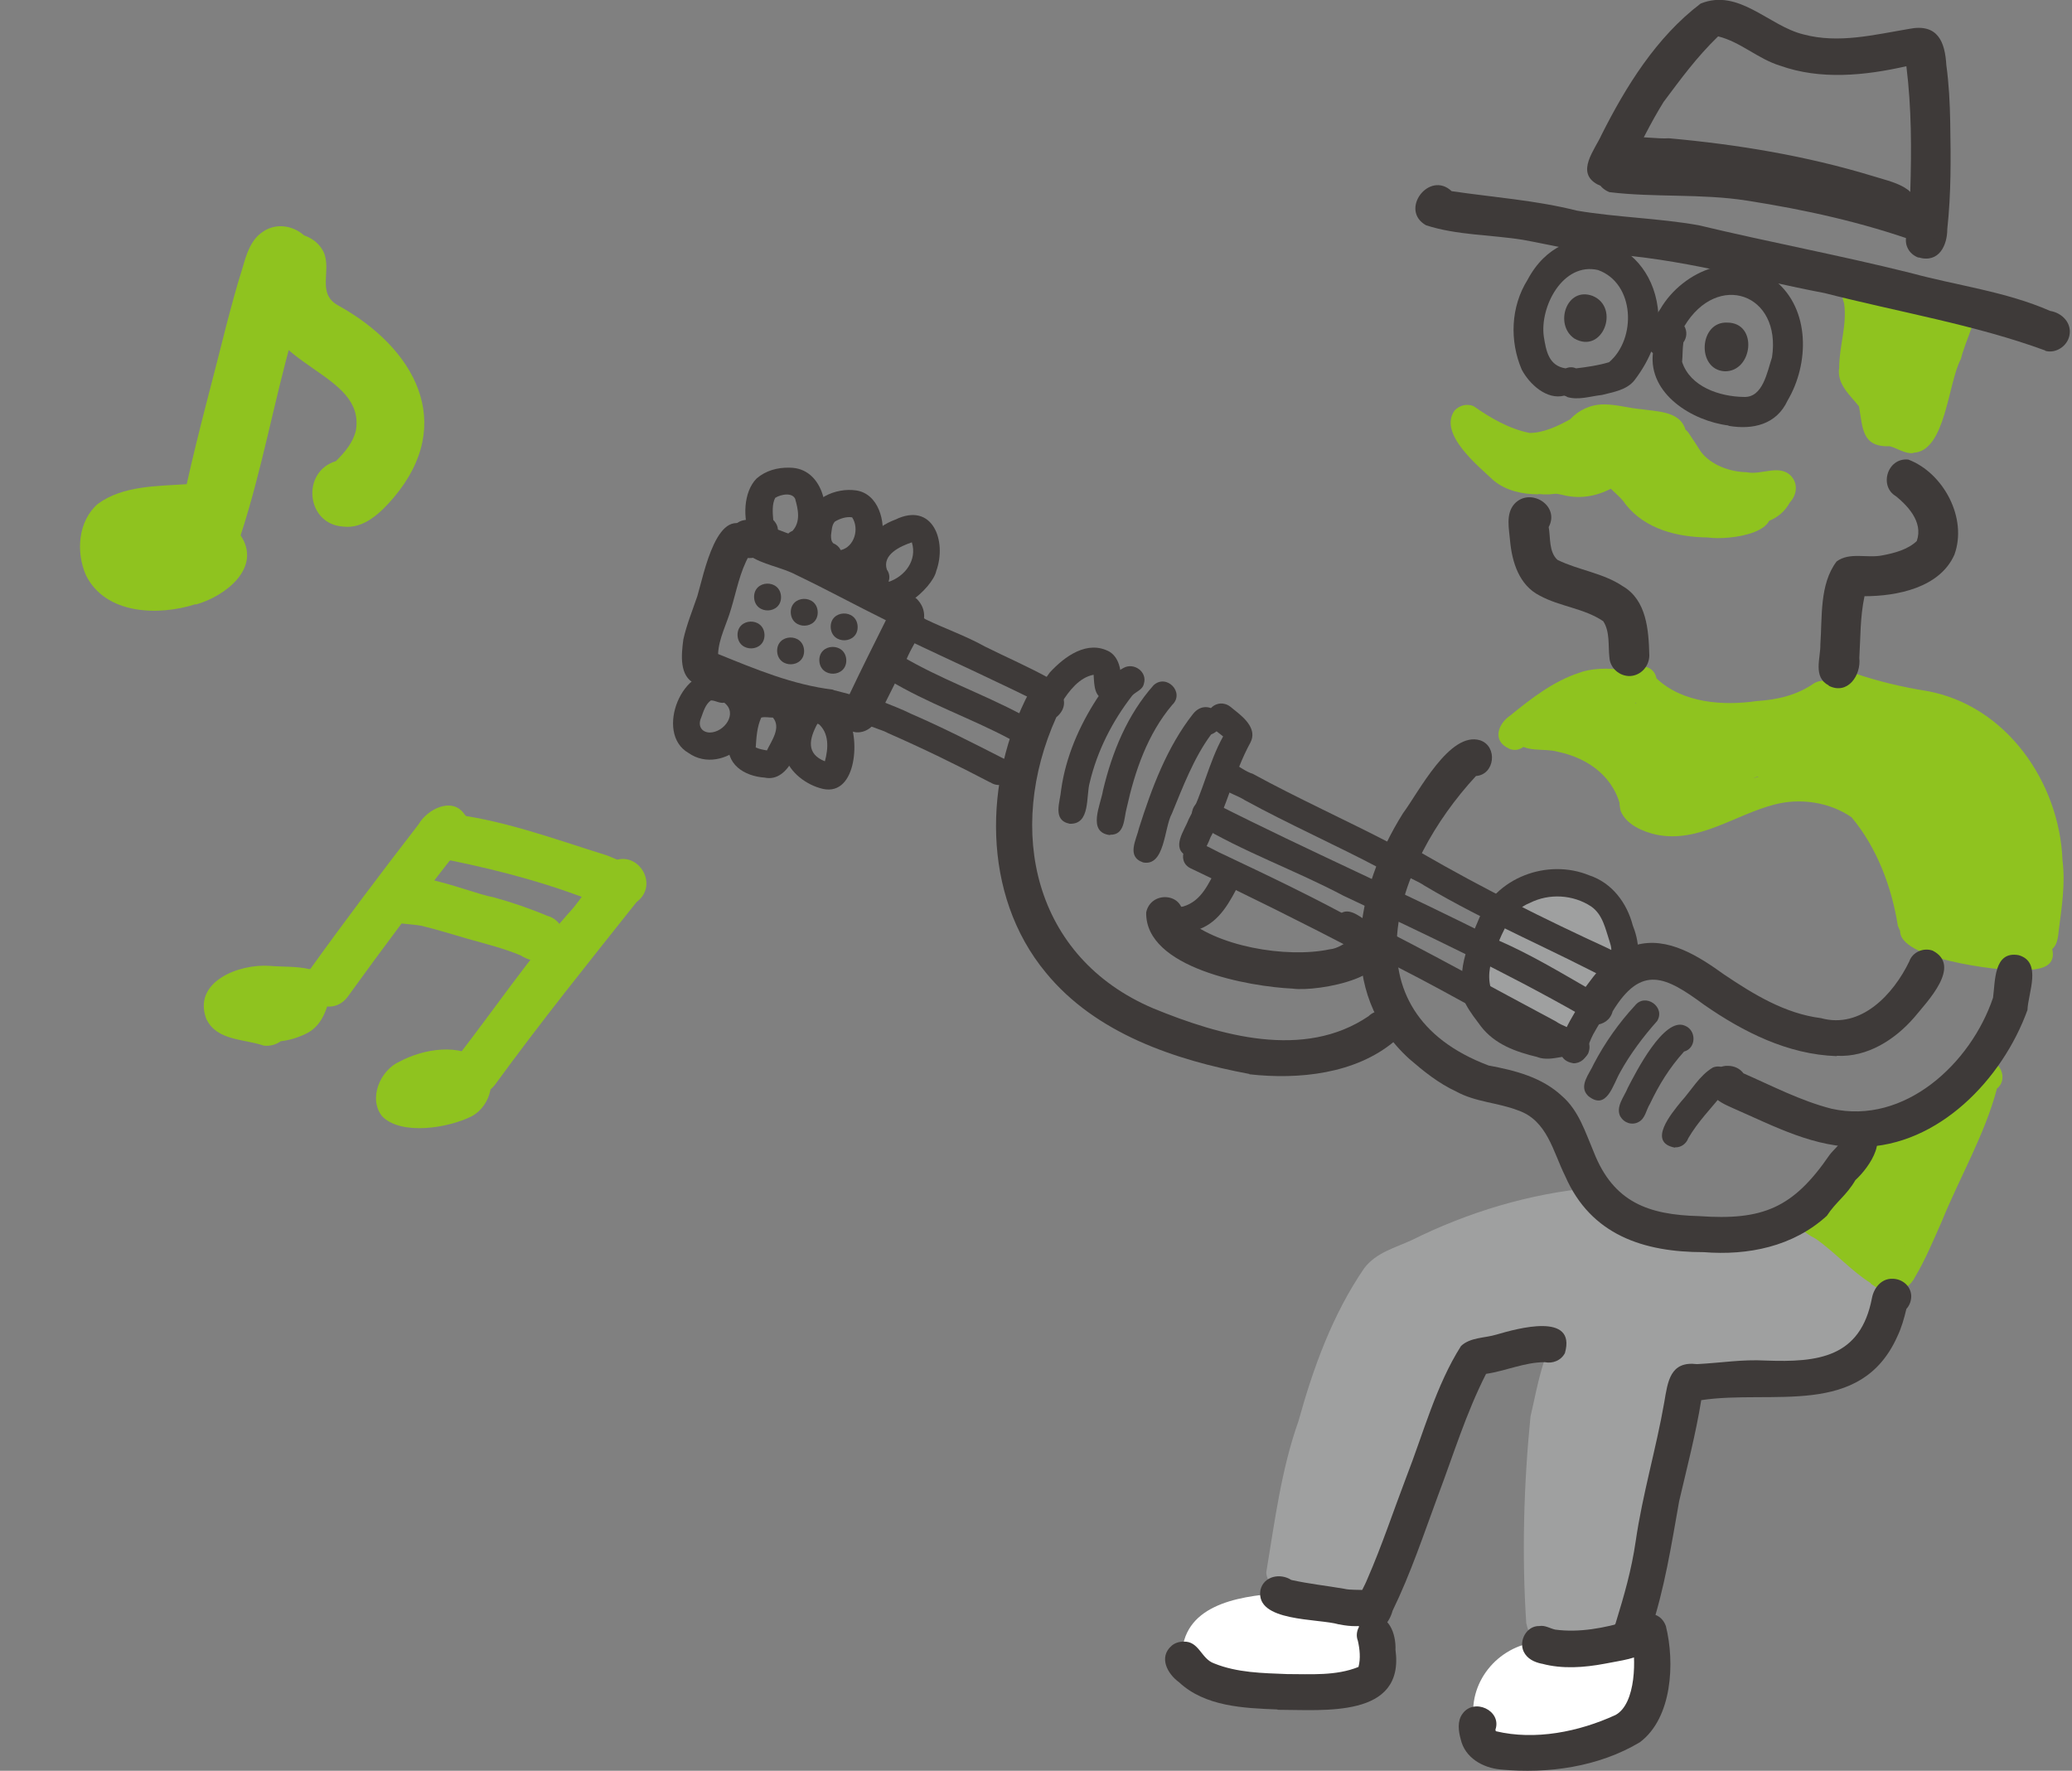 <svg fill="none" height="200" viewBox="0 0 234 200" width="234" xmlns="http://www.w3.org/2000/svg" xmlns:xlink="http://www.w3.org/1999/xlink"><rect x="0" y="0" width="234" height="200" fill="#808080" stroke="none"/><clipPath id="a"><path d="m76 0h157.771v200h-157.771z"/></clipPath><clipPath id="b"><path d="m23 91h50v36.489h-50z"/></clipPath><g clip-path="url(#a)"><path d="m143.009 177.566c.953-5.719 1.686-11.584 3.629-17.046 1.686-6.085 3.849-12.06 7.441-17.302 1.356-1.759 3.446-2.272 5.352-3.152 6.342-3.153 13.343-5.279 20.381-5.902 3.189.77 2.2 4.876-.989 4.692-5.389.733-10.631 2.31-15.616 4.472-1.1.55-2.2 1.1-3.336 1.613-.99.367-2.126.733-2.566 1.797-2.823 4.362-4.582 9.237-5.975 14.222-.88 2.75-1.833 5.499-2.236 8.395-.367 1.723-.66 3.446-.99 5.168-.293 1.943-.183 4.729-2.566 5.132-1.173.147-2.456-.769-2.529-2.016z" fill="#9fa0a0"/><path d="m152.21 180.902c-1.54-.074-3.446-.77-4.876-.99-1.136-.147-2.052-.916-2.199-2.053-.257-1.246.77-2.492 1.979-2.639 1.43.073 2.75.623 4.179.88 1.943-5.975 3.996-11.914 6.415-17.706.99-2.419 2.639-9.274 5.682-9.31 2.199 0 3.152 3.115 1.356 4.325-1.686 2.786-2.419 6.012-3.665 8.981-1.797 4.289-3.409 8.651-4.692 13.123-.954 2.163-.917 5.755-4.179 5.389z" fill="#9fa0a0"/><path d="m147.554 178.372c-2.749-3.482.624-10.264 1.247-14.259 1.649-6.195 3.409-12.39 6.781-17.889 1.613-2.529 5.425-.256 3.922 2.346-.696 1.247-1.356 2.53-2.016 3.776 1.027-1.54 2.493-4.106 4.692-3.006 2.017.88 1.797 4.326-.366 4.802-1.796 2.749-3.446 5.609-4.839 8.578-1.21 3.079-2.199 6.232-3.629 9.237-1.1 2.603-1.503 9.421-5.792 6.342z" fill="#9fa0a0"/><path d="m163.977 154.399c-1.54 0-2.713-1.576-2.236-3.043 1.099-3.006 8.834-4.032 11.766-5.242 1.943-.44 3.849-.879 5.792-1.393.917-.586 2.126-.513 2.896.294.88.879.88 2.382 0 3.225-1.173 1.1-2.896 1.027-4.325 1.577-4.069.953-8.175 1.943-11.987 3.665-.44.55-1.1.953-1.87.917z" fill="#9fa0a0"/><path d="m156.279 153.666c-.917-.66-1.137-2.09-.55-3.006.036-.074.11-.147.146-.22-1.209-.843-1.246-2.823-.44-3.959.587-.697 1.32-1.246 1.98-1.87 1.759-1.539 3.556-3.079 5.352-4.545 1.063-.843 2.712-.477 3.372.696 1.906-.916 4.436-3.262 6.415-1.319 1.466-.77 3.153-1.76 4.692-.733.184 0 .367-.037.55 0h.183c1.687-1.247 4.583-3.409 6.305-1.173 3.006.403 2.896 5.352-.366 5.022-2.493 2.236-5.095 4.325-7.881 6.158-1.027.77-2.64.55-3.336-.587-.477.11-.99.074-1.43-.146-2.053 1.32-4.069 2.676-6.268 3.739-1.283.733-3.153 1.393-4.216-.073-1.246 1.502-2.382 3.482-4.545 2.052z" fill="#9fa0a0"/><path d="m172.371 183.394c-.513-7.771-.293-15.689.476-23.423.697-2.75 1.833-10.631 5.096-10.997 2.199-.294 3.445 2.602 1.759 4.032-1.393 3.152-2.236 6.561-2.602 9.971-.147 6.634-.77 13.306-.147 19.904.293 2.969-4.106 3.519-4.545.55z" fill="#9fa0a0"/><path d="m210.384 149.523c-1.063-.769-1.833-1.832-2.749-2.712-1.576-1.466-3.519-2.493-5.389-3.556-1.429 1.173-3.446.953-5.205.77-3.556-.11-7.075 0-10.631.22-2.272 1.833-4.618-.88-3.702-3.226.513-1.21 2.016-1.979 3.263-1.32 4.508-.293 9.054-.403 13.563-.11 1.576-1.503 4.142-1.063 5.755.147 2.896 1.393 5.352 3.519 7.551 5.792 3.116 1.539.33 6.048-2.456 3.995z" fill="#9fa0a0"/><path d="m185.604 155.792c-2.786 0-4.032-3.299-1.393-4.692-.843-.733-.696-1.943-1.246-2.823-.513-.843-1.467-1.246-1.723-2.309-.293-1.1.33-2.273 1.356-2.713 4.766-1.1 9.861-1.906 14.736-.843 1.32-.513 2.896-1.21 4.289-.55.66.33 1.393.587 2.09.88 1.832.88 4.068 1.246 5.498 2.786 3.336-1.723 5.645 3.519 1.833 4.435-4.106 4.766-10.557 4.729-16.349 4.912-3.043.147-6.012.953-9.054.88z" fill="#9fa0a0"/><path d="m174.79 117.412c-.696-.293-1.209-.99-1.356-1.759-1.979.183-3.886-1.1-4.509-2.933-4.179-2.676-1.466-8.981 1.247-11.84 2.346-2.236 6.048-2.639 9.09-1.98 2.603.733 3.52 3.703 3.153 6.122-.147 3.006-1.576 5.645-3.263 8.065-.879 1.869-1.576 5.388-4.362 4.325z" fill="#9fa0a0"/><path d="m176.697 185.667c-4.289-.696-1.98-9.164-1.98-12.243.33-5.572 1.76-10.997 2.676-16.496.257-1.723.66-3.372 1.173-5.022.073-1.869-.073-3.812.697-5.535.953-2.199 4.362-1.943 4.765.477 1.32-.184 2.383.733 2.603 2.016.073.806-.22 1.576-.294 2.382.953-.476 2.236-.33 2.896.624 1.1 1.832.184 4.032.037 6.011-.697 4.436-2.016 9.238-2.933 13.453-.989 4.326-1.906 8.175-2.712 12.39-.807 2.64-4.766 2.2-6.928 1.943z" fill="#9fa0a0"/><path d="m173.727 55.828c-1.796 0-3.629-.403-5.022-1.54-1.759-1.65-6.305-5.315-4.435-7.918.55-.587 1.356-.806 2.126-.513 1.943 1.356 3.995 2.566 6.341 3.042 1.577 0 3.19-.77 4.583-1.54.989-1.063 2.346-1.686 3.812-1.686s2.859.44 4.289.55c1.686.257 4.105.22 4.838 2.053.367.953-.183 1.906-1.026 2.383-1.833.55-3.849-.55-5.718-.696-.037.88-.734 1.466-1.467 1.833-2.236 2.383-4.912 4.399-8.321 3.996z" fill="#8fc31f"/><path d="m176.513 55.902c-1.723-.367-4.105-.477-4.802-2.383-.366-1.173.22-2.749 1.466-3.116 1.027-.257 2.127.183 2.456 1.246v.037c3.959 1.393 6.049-.733 8.395-3.556 1.723-1.869 4.619.733 2.896 2.639-2.493 3.189-6.122 6.232-10.447 5.132z" fill="#8fc31f"/><path d="m192.899 60.704c-3.446-.037-7.075-.916-9.311-3.739-.916-1.503-3.666-2.603-2.309-4.655 2.052-2.419 4.289.916 5.608 2.456.99 1.173 2.493 1.65 3.959 1.869 1.906.11 3.886.476 5.755-.147.733-.623 1.87-.66 2.603 0 3.042 3.666-3.922 4.582-6.342 4.215z" fill="#8fc31f"/><path d="m194.108 58.871c-2.346-.66-5.095-.697-6.818-2.639-.55-.183-1.099.11-1.686-.037-1.136-.257-1.869-1.613-1.393-2.676.147-1.98.403-5.829 3.336-4.582.733-1.136 2.603-1.026 3.226.073.44.66.916 1.356 1.319 2.016 1.173 1.54 3.336 2.273 5.169 2.309 1.65.366 3.739-.99 5.059.476.769.88.586 2.126-.184 2.933-1.576 2.896-5.205 2.859-8.064 2.126z" fill="#8fc31f"/><path d="m216.066 51.173c-.917.11-1.87-.587-2.639-.77-3.19.11-3.043-2.053-3.483-4.509-1.026-1.283-2.529-2.529-2.236-4.362 0-2.456.917-4.875.55-7.295-.22-.587-.293-1.173 0-1.796.806-1.649 3.592-1.283 3.812.623 1.21-.623 2.64.183 3.043 1.393.55-.183 1.173-.11 1.649.183.44-.33 1.027-.44 1.577-.33.44.11.806.33 1.063.66 1.429-1.54 3.959.037 3.262 2.016-.403 1.21-.916 2.346-1.21 3.556-1.466 2.676-1.722 10.484-5.388 10.594z" fill="#8fc31f"/><path d="m170.391 84.531c-1.869-.843-1.246-2.749.147-3.702 2.346-1.906 4.875-3.886 7.808-4.839 2.236-.916 8.944-.77 6.781 3.079-.623.697-1.759.77-2.456.183-1.063-.33-2.162-.11-3.225.183-2.346.806-4.399 2.419-6.342 3.922-.733.77-1.466 1.686-2.676 1.21z" fill="#8fc31f"/><path d="m189.82 82.221c-2.09-.697-6.415-2.786-6.415-5.315.11-2.016 3.299-2.309 3.665-.293 2.97 2.823 7.588 3.116 11.327 2.566 2.346-.147 4.546-.66 6.489-2.016.843-.476 1.906-.33 2.456.513 1.026 1.723-.733 2.713-2.016 3.263-1.283.88-2.75 1.283-4.289 1.466-3.739.55-7.588.99-11.254-.22z" fill="#8fc31f"/><path d="m228.969 106.598c-.366-.733 0-1.576.037-2.346.256-2.199.696-4.472.403-6.671-.22-7.551-5.352-15.103-13.196-16.202-2.31-.366-4.583-.843-6.819-1.649-.989-.257-2.162-.44-2.529-1.576-.293-.916.22-1.943 1.136-2.236.477-.147.953-.073 1.393.11 2.676.916 5.426 1.576 8.212 2.016 8.98 1.613 14.992 10.337 15.322 19.135.33 2.566-.073 5.206-.403 7.735-.11.953-.147 2.089-1.173 2.529-.88.367-1.943.074-2.383-.843z" fill="#8fc31f"/><path d="m183.111 91.532c-.696-3.702-3.665-5.902-7.221-6.635-1.54-.44-3.666.183-4.765-1.246-.404-.66-.367-1.43.073-2.053-.147.22-.257.44-.257.696.147-.806.807-1.466 1.687-1.503.879.147 1.759.367 2.675.403 5.132.513 10.191 3.812 11.181 9.164 0-.073-.037-.147-.037-.183 0-.073-.036-.11-.073-.183.99 2.126-2.236 3.629-3.226 1.54z" fill="#8fc31f"/><path d="m214.343 104.619c-.696-4.436-2.383-8.908-5.242-12.317-2.493-1.723-5.828-2.199-8.724-1.43-4.399 1.136-8.541 4.362-13.27 3.409-1.54-.33-3.446-1.136-4.069-2.676-.367-1.283 0-3.116 1.576-3.263 1.173-.183 2.31.843 2.053 2.053 2.896 1.43 5.975-.44 8.688-1.503 3.042-1.21 6.341-2.383 9.64-1.796 2.493.44 5.206 1.136 6.965 3.042 3.116 3.776 5.096 8.688 5.829 13.453.66 2.2-2.713 3.263-3.409 1.063z" fill="#8fc31f"/><path d="m227.173 109.567c-2.346-.073-15.616-1.649-11.95-5.791.88-.733 2.346-.66 2.969.366 3.666 1.247 7.588 2.126 11.474 1.796.806-.183 1.649.184 2.016.953.953 2.97-2.603 2.676-4.509 2.64z" fill="#8fc31f"/><path d="m213.72 145.564c-1.393-.513-1.576-2.236-.513-3.189 1.21-2.126 1.979-4.032 2.932-6.121 0 .036 0 .073-.036.11 1.833-4.509 4.142-8.615 5.645-13.197.366-1.356.696-3.336 2.419-3.446 1.686-.146 2.713 2.163 1.357 3.226-1.357 5.169-4.216 10.044-6.195 14.92-.954 2.162-1.943 4.508-3.043 6.341-.44.917-1.466 1.796-2.529 1.32z" fill="#8fc31f"/><path d="m211.301 144.941c-2.273-1.429-4.033-3.482-6.232-5.022-1.43-.733-3.556-2.346-2.09-4.069.917-1.099 2.97-.843 3.3.66 2.822 1.613 4.838 4.252 7.661 5.902.77.147 1.356.88 1.393 1.686.036 1.063-.843 1.87-1.87 1.87-.806 0-1.539-.55-2.199-.99z" fill="#8fc31f"/><path d="m210.384 142.155c-.366-.366-.623-.806-.806-1.246-.11-.073-.22-.183-.294-.293-.513.293-1.173.33-1.722.037-.514-.294-.917-.844-.954-1.43-1.356.183-2.419-1.356-1.869-2.603.953-1.869 2.309-3.555 3.482-5.315 1.063-1.576 2.896-4.765 5.022-2.786.843-1.136 1.943-3.079 3.593-2.126.66-.403 1.393-.77 2.053-1.173.403-.587 1.136-.916 1.869-.733.916.22 1.393 1.026 1.393 1.906-1.246 3.776-3.886 7.038-5.425 10.704-1.393 2.309-2.749 8.578-6.269 5.058z" fill="#8fc31f"/><path d="m185.714 91.569c-1.32-.733-1.1-2.419-1.026-3.702 0-.293.036-.587.073-.88-.916.073-1.723-.513-1.943-1.393-.44-.147-.806-.44-1.063-.843-.22.037-.476.037-.733 0-.66-.147-1.136-.66-1.32-1.246-1.063.44-2.492.916-3.482.037-.843-.88-1.1-2.529-.367-3.519.44-.99 1.723-1.32 2.53-1.906 1.246-1.026 2.896-1.43 3.775.257h.33c.623 0 1.21.293 1.577.806.219.037.439.11.659.257.587-.33 1.32-.33 1.907.073.036 0 .109.073.146.11h.037c.733-.33 1.686-.147 2.163.477 1.099-.806 2.859 0 2.859 1.393.11 1.1-.074 2.493-1.32 2.823-.733 1.76-1.393 3.519-1.979 5.352-.257 1.32-1.43 2.749-2.86 1.98z" fill="#8fc31f"/><path d="m186.301 90.946c-1.247-1.686.769-3.226 1.283-4.802 1.063-1.723 2.016-5.939 4.765-4.362.55-.367 1.246-.44 1.833-.11 0 0 .036 0 .073.037.55-.77 1.65-1.1 2.529-.623.514-.183 1.064-.147 1.503.11 1.21-1.943 3.996-1.686 4.069.806 0 .953-.66 1.76-1.613 1.869-.403.55-.769 1.136-1.173 1.723.184.806-.183 1.723-.953 2.053-.183.073-.33.147-.513.22-.99 1.393-2.493 4.032-4.472 2.639-.916.44-1.906.367-2.859.477-1.467.147-3.299 1.32-4.509 0z" fill="#8fc31f"/><path d="m206.792 89.956c-.55-.367-.843-.953-.843-1.613-1.1 1.21-3.079 1.796-3.739-.147-.257.073-.55.147-.807.22-.513.11-1.063-.037-1.429-.367-2.75 0-3.666-2.896-.917-3.922 1.466-1.686 3.483-2.823 5.315-4.032 1.393-1.136 3.996-2.493 5.462-.843.587-.293 1.283-.257 1.833.11.587-.293 1.283-.257 1.833.147.22.147.403.367.55.623 2.896-3.519 6.085 2.236 2.236 2.859-2.126 2.383-4.619 4.985-7.111 6.782-.624.587-1.613.733-2.347.22z" fill="#8fc31f"/><path d="m214.856 95.345s-.33-.293-.44-.44c-.989.476-2.272-.22-2.456-1.32-.11-1.063-.549-2.053-1.063-2.969-.476-.99-1.319-1.833-1.466-2.969-.073-1.43 1.43-2.163 2.639-1.723.11-.11.22-.22.367-.33.22-1.796.44-5.315 3.042-4.765 1.503-1.21 3.519-.403 5.169.11 1.393.623 3.629.99 3.886 2.786 1.209 1.283.66 4.032-1.467 3.666-1.796 1.906-5.058 9.934-8.247 7.991z" fill="#8fc31f"/><path d="m218.229 106.012c-1.137-.11-1.686-1.173-1.87-2.2-.513-1.906-.879-3.519-1.466-5.352-.366-1.833-2.566-4.582-.33-5.865.697-.33 1.54-.257 2.09.33-.184-1.466 1.576-2.529 2.786-1.649.549.33.806.916 1.246 1.393 1.576 2.896 1.796 6.635 1.539 9.97 0 1.503-.659 3.703-2.602 3.006-.403.257-.917.44-1.393.403z" fill="#8fc31f"/><path d="m226.587 106.782c-2.09-.55-7.258-.257-7.258-3.19.073-.916.916-1.649 1.796-1.613-.55-3.958-1.173-7.881-1.98-11.766-.293-.916-.22-2.089.66-2.603-.806-1.503.513-3.592 2.273-3.152.366-1.356 2.199-1.723 3.079-.66 1.576 1.869 3.299 3.702 4.399 5.938 1.723 4.252 2.163 9.018 1.136 13.49-.146.99-.293 2.236-1.429 2.566-.33 1.136-1.687 1.723-2.676 1.026z" fill="#8fc31f"/><path d="m173.654 185.447c-4.546.44-8.028 4.692-7.148 9.274s13.966 3.409 16.642.807c2.676-2.603 3.006-10.484 3.006-10.484l-12.5.367z" fill="#fff"/><path d="m144.585 179.949c-5.095.33-11.107 1.466-11.107 7.221s20.748 5.059 21.334 2.346c.147-.733-.22-6.818-.22-6.818z" fill="#fff"/><g fill="#3e3a39"><path d="m216.689 29.106c-1.173-.403-1.723-1.613-1.319-2.676.183-1.576.366-3.189.366-4.765.147-4.839.147-9.421-.44-14.186-4.692 1.063-9.714 1.576-14.296-.073-2.493-.77-4.435-2.676-6.965-3.299-2.456 2.383-4.179 4.765-6.158 7.405-1.503 2.419-2.713 4.949-3.996 7.478-.256 1.43-1.943 2.603-3.482 1.833-2.493-1.356-.293-3.886.476-5.609 2.713-5.389 6.159-10.997 11.181-14.809 4.325-1.76 7.698 2.529 11.62 3.482 3.959 1.063 7.991.037 11.913-.623 3.3-.66 4.069 1.54 4.216 4.069.293 2.126.403 4.289.44 6.415.073 4.289.11 8.028-.33 12.133 0 1.796-.916 3.886-3.262 3.189z"/><path d="m213.06 25.073c-6.488-2.346-13.306-3.592-20.161-4.509-3.556-.587-7.185-.587-10.741-.513-.989-.22-1.686-1.1-1.722-2.089.11-3.666 5.608-2.163 8.027-2.346 7.772.697 15.506 1.98 22.984 4.252 2.053.66 5.975 1.32 4.619 4.325-.586 1.1-1.906 1.466-2.969.953z"/><path d="m216.579 27.346c-6.268-2.236-12.72-3.666-19.318-4.692-5.132-.806-10.411-.33-15.506-.953-2.896-1.173-1.026-5.425 1.796-4.252 11.437-.11 22.911 1.54 33.688 5.425 3.116.55 2.456 5.022-.66 4.472z"/><path d="m230.985 39.589c-7.881-2.896-16.642-4.362-24.926-6.488-8.285-1.576-16.423-3.959-24.89-4.436-3.116-.257-6.122-1.026-9.165-1.576-3.629-.587-7.478-.513-10.96-1.649-3.043-1.723.367-6.232 2.896-3.849 4.729.697 9.494 1.026 14.149 2.199 4.546.77 9.201.843 13.747 1.65 7.954 1.906 16.019 3.409 23.937 5.388 5.242 1.43 10.74 2.09 15.762 4.289 1.356.22 2.493 1.393 2.163 2.823-.257 1.173-1.54 2.016-2.713 1.686z"/><path d="m181.755 74.23c-.147-1.356.073-2.896-.696-4.069-2.163-1.466-4.912-1.649-7.185-2.896-2.309-1.173-3.116-3.776-3.336-6.195-.11-1.356-.513-3.006.477-4.142 1.759-1.943 5.205.147 3.885 2.603.22 1.21 0 2.786.99 3.702 2.383 1.173 5.132 1.466 7.368 2.969 2.713 1.576 2.933 4.985 3.006 7.808 0 1.21-.917 2.273-2.163 2.346-1.21.037-2.309-.916-2.346-2.163z"/><path d="m206.535 77.419c-1.833-.953-.916-3.079-.953-4.655.22-3.079-.11-6.782 1.833-9.348 1.466-1.1 3.482-.33 5.205-.697 1.357-.257 2.859-.66 3.849-1.613.77-2.199-1.099-4.106-2.676-5.315.184.147.33.293.55.367-2.236-.99-1.283-4.509 1.173-4.252 3.959 1.503 6.708 6.598 5.205 10.74-1.649 3.739-6.488 4.692-10.154 4.692-.513 2.456-.439 4.619-.586 6.965.22 1.98-1.32 4.216-3.446 3.152z"/><path d="m192.386 141.422c-6.782 0-12.72-1.943-15.616-8.577-1.393-2.786-2.016-6.305-5.352-7.442-2.273-.88-4.766-.916-6.965-2.126-1.979-.916-3.666-2.273-5.279-3.666-8.357-7.588-6.158-19.098-.733-27.749 1.796-2.419 5.279-9.311 8.725-8.248 2.016.696 1.649 3.886-.477 4.032-9.274 10.007-14.919 26.539 1.43 32.698 2.969.549 6.011 1.319 8.284 3.445 1.906 1.65 2.639 4.106 3.593 6.342 2.236 5.682 6.195 7.075 11.876 7.221 7.222.514 10.631-.916 14.736-6.891.477-.66 1.247-1.136 1.393-1.943.294-1.063 1.32-1.796 2.456-1.54 3.226 1.137.697 4.839-.916 6.305-1.026 1.76-2.199 2.456-3.226 4.033-3.812 3.482-8.907 4.509-13.929 4.105z"/><path d="m207.415 119.282c-5.499-.184-10.521-2.713-14.956-5.792-4.326-3.189-7.075-4.619-10.337.733-.477 1.943-3.373 2.089-3.959.11-.294-.88.11-1.686.586-2.383 1.503-2.199 3.299-4.435 5.975-5.205 3.629-1.027 7.148 1.283 10.008 3.336 3.335 2.236 6.854 4.398 10.923 4.912 4.509 1.246 8.175-2.676 9.971-6.415.367-1.063 1.613-1.577 2.639-1.21 3.336 1.723-.623 5.755-2.089 7.551-2.163 2.493-5.279 4.509-8.724 4.326z"/><path d="m210.201 129.545c-5.206.147-9.824-2.346-14.443-4.362-.88-.403-1.906-.806-2.419-1.649-.88-1.357.22-3.263 1.832-3.153.697 0 1.357.33 1.723.843 3.263 1.43 6.489 3.116 9.934 3.996 8.285 1.869 15.763-5.132 18.255-12.537.257-1.869.074-5.315 2.896-4.802 2.676.77 1.063 4.252.99 6.195-2.822 7.808-10.044 15.359-18.768 15.469z"/><path d="m141.103 121.298c-8.431-1.577-17.376-4.582-22.984-11.437-7.295-8.798-7.038-21.848-1.906-31.635 1.942-2.493 5.645.66 3.079 2.786-5.719 12.72-2.603 27.126 10.96 32.881 7.515 3.079 17.009 5.828 24.304.88 1.869-1.796 4.692.916 2.932 2.822-4.399 3.703-10.813 4.362-16.385 3.739z"/><path d="m145.978 111.657c-4.875-.22-16.679-2.31-16.532-8.614.513-2.457 4.252-2.237 4.142.403 3.592 3.482 11.767 4.802 16.569 3.775 1.833-.146 3.189-2.492 4.985-1.246 3.886 4.289-6.415 6.085-9.164 5.682z"/><path d="m94.109 77.933c.623.147 1.246.33 1.833.477 1.32-2.786 2.713-5.572 4.106-8.358-3.482-1.723-6.635-3.446-10.081-5.095-1.613-.88-3.959-1.21-5.352-2.236-1.063 1.869-1.43 3.996-2.053 6.048-.477 1.686-1.393 3.336-1.466 5.095 4.252 1.723 8.431 3.482 13.013 4.032zm2.493 4.765c-2.639-.587-5.205-1.21-7.845-1.649-3.556-.806-6.782-2.566-10.227-3.812-1.869-.843-1.576-3.336-1.356-5.022.367-1.65 1.026-3.263 1.576-4.875.733-2.419 2.273-10.777 6.048-7.515.916-.806 2.09-.403 3.079 0 1.869.697 3.702 1.43 5.462 2.309 3.372 1.906 7.111 3.226 10.19 5.498 1.98 2.016-.036 4.399-.953 6.378-1.026 2.346-2.273 4.619-3.372 6.965-.476 1.063-1.43 1.869-2.639 1.723z"/><path d="m83.185 62.353c-1.246-.916-.88-3.116.623-3.556.77-.183 1.503-.183 2.273 0 1.1.257 1.76 1.356 1.54 2.456-.22.953-1.136 1.613-2.089 1.576-.77.403-1.796.183-2.346-.44z"/><path d="m154.189 184.128c-2.712-1.137-.476-3.996.22-5.756 1.65-3.775 2.933-7.661 4.399-11.51 1.943-4.985 3.372-10.41 6.195-14.846 1.063-.99 2.676-.88 3.996-1.283 2.382-.696 9.054-2.566 7.734 2.09-.44.843-1.393 1.209-2.273 1.026-2.272 0-4.398.99-6.634 1.32-2.273 4.472-3.666 9.091-5.426 13.746-1.613 4.362-3.079 8.798-5.132 13.013-.366 1.356-1.503 2.823-3.042 2.2z"/><path d="m183.698 186.694c-1.466-.33-1.979-2.127-1.246-3.336.989-3.226 1.796-6.012 2.272-9.274.77-5.316 2.31-10.448 3.226-15.69.403-2.382.66-4.692 3.703-4.325 2.785-.147 5.058-.55 7.771-.403 5.902.22 10.704-.33 11.987-7.075.22-1.136 1.063-2.199 2.309-2.163 1.1 0 2.089.807 2.126 1.943 0 .55-.183 1.063-.55 1.466-.256 1.063-.55 2.126-1.026 3.116-4.142 9.238-14.15 5.975-22.141 7.185-.623 3.849-1.613 7.624-2.493 11.4-.879 4.949-1.649 9.934-3.262 14.736-.22 1.357-1.173 2.823-2.749 2.42z"/><path d="m144.255 193.072c-3.812-.147-8.174-.33-11.107-3.079-1.319-.953-2.309-2.823-.843-4.106.367-.33.88-.476 1.356-.476 1.76-.074 1.98 1.942 3.446 2.456 2.603 1.063 5.499 1.099 8.248 1.209 2.676 0 5.535.22 8.064-.806.257-.953.147-2.016-.073-2.969-.403-1.027.293-2.236 1.32-2.566 2.199-.66 3.006 1.869 2.932 3.592 1.063 7.771-8.101 6.782-13.306 6.782z"/><path d="m169.475 199.853c-2.016-.183-4.032-1.319-4.509-3.409-.256-.916-.403-2.052.184-2.859 1.283-1.869 4.472-.403 3.739 1.76 0 .036 0 .073.036.146v.037c4.436 1.063 9.384.073 13.527-1.833 2.346-1.283 2.346-6.488 1.796-8.798-.77-2.529 2.969-3.775 3.886-1.246 1.026 4.106.733 10.374-2.933 13.123-4.655 2.786-10.374 3.593-15.726 3.079z"/><path d="m174.094 187.903c-.843-.183-1.613-.55-2.016-1.356-.587-1.246.33-2.933 1.759-2.896.66-.11 1.173.257 1.797.403 2.749.367 5.535-.183 8.174-.953 2.053-1.649 4.582 1.43 2.603 3.153-1.43 1.136-3.409 1.283-5.169 1.649-2.346.44-4.802.623-7.111 0z"/><path d="m151.22 183.468c-2.346-.697-9.494-.257-8.871-3.886.366-1.576 2.236-1.943 3.482-1.136 1.98.44 4.033.66 5.939.989 1.503.367 3.592-.403 4.215 1.503.697 3.043-3.006 2.97-5.022 2.456l.257.037z"/><path d="m111.85 88.38c-3.775-1.98-7.624-3.849-11.547-5.572-1.393-.77-4.545-1.063-3.702-3.299.696-1.32 2.089-.77 3.079-.257 1.063.44 2.163.843 3.189 1.356 3.556 1.54 7.002 3.299 10.448 5.059.549.147 1.026.66 1.099 1.246.22 1.43-1.466 2.236-2.602 1.43z"/><path d="m153.236 107.405c-6.195-3.226-12.463-6.342-18.805-9.348-1.723-.88-.477-3.519 1.21-2.786.696.293 1.356.66 2.016.99 5.498 2.603 10.997 5.205 16.312 8.174 1.796.587 1.1 3.3-.733 2.97z"/><path d="m177.283 119.648c-6.562-3.299-12.867-7.075-19.428-10.41-1.65-1.027-8.908-3.263-6.745-5.792.99-1.173 2.346 0 3.262.586 7.185 3.593 14.223 7.552 21.335 11.327 1.319.953 4.508 1.357 3.665 3.593-.366.733-1.319 1.099-2.052.696z"/><path d="m114.05 83.468c-4.472-2.383-9.311-4.032-13.673-6.672-1.76-.916-.44-3.629 1.356-2.749 4.362 2.603 9.201 4.289 13.673 6.672 1.796.916.44 3.592-1.356 2.749z"/><path d="m178.493 114.626c-8.688-4.949-17.705-9.201-26.76-13.453-5.462-2.896-11.327-4.949-16.605-8.138-1.467-1.393.513-3.666 2.052-2.309 10.631 5.389 21.408 10.08 32.002 15.469 3.629 1.576 7.038 3.629 10.41 5.572 1.723.77.697 3.446-1.099 2.822z"/><path d="m117.899 79.619c-5.022-2.529-10.227-4.875-15.323-7.295-.696-.44-.843-1.466-.403-2.126.55-.806 1.613-.806 2.346-.257 2.199 1.063 4.545 1.869 6.708 3.079 2.493 1.246 4.986 2.309 7.405 3.666.733.22 1.173.99 1.026 1.76-.146.843-.989 1.356-1.796 1.21z"/><path d="m155.875 98.094c-5.058-2.676-10.3-4.985-15.322-7.735-1.393-.916-4.876-1.576-3.666-3.849 1.283-1.796 3.116.477 4.582.88 5.169 2.823 10.557 5.242 15.763 7.955 1.796.916.44 3.592-1.357 2.749z"/><path d="m182.525 111.107c-7.148-3.849-14.7-6.928-21.701-11.107-1.1-.77-3.006-1.136-3.226-2.676 0-1.686 1.87-2.2 2.933-.99 6.855 3.959 13.893 7.478 21.077 10.777.88.477 1.797.917 2.64 1.467 1.649 1.136-.037 3.629-1.723 2.529z"/><path d="m117.386 80.572c-1.833-1.356.33-3.336 1.173-4.619 1.686-1.833 4.252-3.702 6.745-2.346 1.283.806 1.319 2.529 1.356 3.886 0 .843-.77 1.503-1.576 1.503-1.54 0-1.503-1.649-1.577-2.786-1.612.293-2.785 1.833-3.592 3.116 0 1.21-1.576 1.943-2.529 1.246z"/><path d="m120.795 93.035c-1.98-.403-1.063-2.456-.953-3.849.513-3.666 2.016-7.148 4.032-10.264.88-1.246 1.613-2.749 3.006-3.482 1.173-.66 2.712.44 2.309 1.76-.146.733-.88.88-1.319 1.356-2.273 2.933-3.959 6.268-4.802 9.824-.44 1.54.11 4.765-2.273 4.655z"/><path d="m125.34 94.318c-2.603-.33-1.026-3.446-.77-5.059 1.027-4.326 2.75-8.541 5.719-11.877 1.466-1.32 3.555.843 2.089 2.236-2.786 3.299-4.215 7.478-5.132 11.62-.33 1.173-.183 3.079-1.869 3.042z"/><path d="m129.079 97.397c-1.906-.66-.733-2.566-.44-3.886 1.43-4.509 3.153-9.127 6.085-12.867 1.833-2.309 4.876 1.136 2.053 2.309-1.943 2.603-3.226 6.012-4.435 8.944-.88 1.576-.77 6.048-3.299 5.499z"/><path d="m134.064 96.701c-1.869-.916-.293-2.896.184-4.179 1.613-3.006 2.236-6.378 3.885-9.348-.916-.733-2.382-1.613-1.539-2.969.33-.587 1.1-.88 1.723-.697.513.11.843.513 1.246.806 1.063.843 2.419 2.09 1.65 3.556-1.87 3.409-2.64 7.295-4.509 10.704-.477 1.21-1.137 2.713-2.603 2.126z"/><path d="m132.781 105.095c-1.026-.843-.513-2.602.844-2.712 2.089-.623 2.859-2.603 3.812-4.362 1.063-1.686 3.629-.11 2.603 1.613-1.1 2.127-2.237 4.436-4.619 5.316-.807.403-1.833.879-2.603.183z"/><path d="m177.686 120.088c-3.189-.55-.366-4.839.55-6.378.33-.697.403-1.467.77-2.126.476-.697 1.356-.953 2.089-.514 1.833 1.283-.403 4.326-1.173 5.756-.293.586-.586 1.246-.66 1.869 0 .806-.806 1.43-1.576 1.393z"/><path d="m179.336 123.754c-1.1-1.1.183-2.493.66-3.593 1.246-2.382 2.822-4.618 4.655-6.598 1.173-1.466 3.482.183 2.493 1.76-1.54 1.722-3.079 3.775-4.179 5.791-.807 1.393-1.503 4.363-3.593 2.676z"/><path d="m183.002 126.136c-.587-1.136.439-2.272.843-3.299.916-1.759 4.069-7.991 6.415-7.001 1.356.513 1.319 2.566-.074 2.932-1.649 1.833-2.822 3.739-3.849 5.902-.44.697-.513 1.65-1.283 2.053-.733.403-1.649.11-2.052-.623z"/><path d="m189.16 129.619c-3.153-.587-.403-3.849.696-5.206 1.173-1.283 2.053-2.932 3.593-3.848 1.906-.734 3.079 2.346 1.099 3.005-1.319 1.613-2.822 3.153-3.885 4.986-.22.623-.843 1.063-1.467 1.026z"/><path d="m166.506 113.893c-2.786-2.566-.807-7.001.44-9.934 1.906-4.839 7.808-7.038 12.536-5.095 2.566.843 4.253 3.115 4.912 5.645.587 1.466 1.357 4.545-1.136 4.435-.77-.11-1.466-.916-1.283-1.723 0-.293-.147-.733-.183-.843-.477-1.429-.77-3.079-2.09-3.995-2.052-1.357-4.765-1.503-6.928-.404-2.089.807-3.042 3.19-3.812 5.096-.587 1.393-1.027 2.932-.623 4.435 1.356 1.247-.404 3.483-1.906 2.383l.073.073z"/><path d="m173.654 119.391c-2.456-.586-4.839-1.429-6.415-3.482-1.1-1.503-2.676-3.299-2.126-5.279.33-.733 1.283-1.173 2.016-.806.66.33.916.953.916 1.65.44 1.319 1.357 2.309 2.273 3.262 1.43 1.063 3.409 1.833 5.169 1.686.879-.146 1.869-.66 2.566.184.586.623.513 1.576-.074 2.162-.476.477-1.063.513-1.686.623-.88.147-1.796.33-2.676 0z"/><path d="m176.806 41.605c.367-.147.807-.183 1.173 0 1.247-.147 2.53-.33 3.739-.696 3.116-2.639 2.933-8.908-1.246-10.411-3.959-.916-6.598 4.142-6.122 7.515.257 1.613.55 3.299 2.456 3.592zm.147 3.189s-.183-.073-.293-.11c-1.98.513-3.923-1.283-4.802-2.933-1.393-3.263-1.247-7.112.659-10.154 4.069-7.661 13.637-5.022 14.7 3.152.403 2.969-.843 5.865-2.639 8.211-.88 1.1-2.383 1.32-3.666 1.649-1.32.147-2.676.623-3.959.22z"/><path d="m196.931 44.831c2.163.11 2.639-2.823 3.189-4.472 1.1-7.221-6.158-9.751-9.897-3.519.33.587.293 1.283-.11 1.833-.11.733-.073 1.466-.147 2.2.917 2.822 4.253 3.922 6.965 3.959zm-1.723 3.226c-4.105-.513-9.054-3.556-8.541-8.175-1.686-1.393-.073-3.592.843-4.985 2.566-4.399 8.798-6.928 12.977-3.189 3.959 3.226 3.849 9.384 1.393 13.526-1.247 2.713-3.922 3.336-6.672 2.859z"/><path d="m177.796 38.233c-2.309-1.576-.88-5.938 2.09-4.802 3.115 1.32 1.099 6.635-2.09 4.802z"/><path d="m194.768 41.935c-3.189-.183-2.896-5.645.294-5.499 3.519 0 2.896 5.572-.294 5.499z"/><path d="m89.343 62.757c-.367-.183-.623-.513-.733-.88-.22-.733.147-1.649.88-1.906.953-1.026.66-2.456.293-3.666 0 .073.037.11.073.183-.257-.953-1.686-.66-2.309-.257-.367.697-.293 1.686-.22 2.493 1.76 1.796-1.356 3.886-2.603 1.833-.843-1.906-.806-4.985.733-6.525 1.026-.88 2.346-1.246 3.702-1.21 3.739 0 4.765 4.765 3.629 7.625-.587 1.246-1.796 3.006-3.409 2.309z"/><path d="m94.952 62.133c1.54-.367 2.126-2.419 1.283-3.702-.66-.11-1.393.147-1.943.476-.367.367-.367 1.063-.44 1.54 0 .33 0 .66.257.916.366.147.66.403.843.77zm-.916 2.126c-2.859.44-3.666-3.373-2.969-5.499.476-2.456 3.299-3.702 5.609-3.372 2.529.367 3.373 3.519 2.896 5.718-.44 2.016-3.739 5.718-5.535 3.152z"/><path d="m100.34 65.726c1.87-.623 3.263-2.456 2.639-4.472-1.319.44-3.372 1.393-2.822 3.079.293.403.366.916.183 1.356zm-.99 1.943c-.11-.293-.073-.66 0-.953-1.576.477-2.346-1.393-2.383-2.676-.147-2.529 1.943-4.545 4.142-5.352 4.216-2.053 5.865 2.419 4.619 5.828-.403 1.906-5.132 6.085-6.415 3.152z"/><path d="m80.142 82.735c1.649 0 3.226-2.163 1.649-3.372-.513.11-.99-.257-1.503-.257-.623.44-.843 1.246-1.1 1.943-.403.88 0 1.65.953 1.686zm-2.383 2.309c-3.922-2.236-.623-10.301 3.739-8.834 1.54-.66 2.713 1.21 3.482 2.273 2.383 4.142-3.336 9.274-7.221 6.562z"/><path d="m86.594 84.787c.55-1.136 1.65-2.603.697-3.739-.44 0-.916-.11-1.32 0-.477 1.026-.55 2.236-.623 3.372.403.183.806.257 1.246.33zm-.183 3.042c-2.383-.147-4.545-1.54-4.106-4.179.147-3.446 1.43-6.598 5.462-5.498 1.76-.367 2.786 2.199 2.969 3.592-.183 2.163-1.54 6.671-4.362 6.085z"/><path d="m93.155 85.997c.403-1.466.513-3.226-.77-4.289 0 0-.037 0-.073.037-.916 1.686-1.32 3.409.88 4.252zm-.587 3.006c-1.833-.55-3.629-2.016-4.032-3.959-.293-2.053 1.026-7.405 3.959-5.975 1.466-.77 2.566 1.026 3.299 2.053 1.393 2.456.88 9.201-3.226 7.881z"/><path d="m85.164 67.485c-.073-2.016 2.933-2.126 3.042-.11.073 2.016-2.933 2.126-3.042.11z"/><path d="m89.306 69.208c-.073-2.016 2.933-2.126 3.042-.11.073 2.016-2.933 2.126-3.042.11z"/><path d="m93.815 70.858c-.073-2.016 2.933-2.126 3.042-.11.073 2.016-2.933 2.126-3.042.11z"/><path d="m83.295 71.774c-.073-2.016 2.933-2.126 3.042-.11.073 2.016-2.933 2.126-3.042.11z"/><path d="m87.767 73.57c-.073-2.016 2.933-2.126 3.043-.11.073 2.016-2.933 2.126-3.043.11z"/><path d="m92.532 74.633c-.073-2.016 2.933-2.126 3.042-.11.073 2.016-2.933 2.126-3.042.11z"/></g></g><g fill="#8fc31f"><g clip-path="url(#b)"><path d="m48.267 96.076c-1.26-1.527-.191-4.046 1.794-4.237 6.298.573 12.443 2.901 18.473 4.771 1.298.534 2.405.878 2.939 2.137.916 2.023-1.412 4.428-3.435 3.473-5.496-2.29-11.336-3.855-17.137-5.038-.992.153-1.985-.305-2.595-1.145z"/><path d="m35.023 109.473c3.97-5.534 8.092-10.992 12.252-16.374.992-1.718 3.74-3.092 5.114-1.221 1.145 1.26.878 3.397-.687 4.16-4.275 5.42-8.435 10.993-12.481 16.603-2.176 2.71-6.26-.381-4.237-3.206z"/><path d="m51.664 119.359c4.16-5.382 7.977-10.993 12.481-16.145 1.756-1.832 2.901-4.313 4.886-5.84 2.901-1.603 5.534 2.519 2.863 4.504-5.611 7.061-10.687 13.359-16.031 20.687-2.176 2.71-6.298-.382-4.237-3.206z"/><path d="m23.343 115.198c-1.718-4.312 3.664-6.374 7.137-6.106 2.634.229 7.061-.344 6.794 3.32-.382 1.794-1.03 3.588-2.824 4.39-.878.419-1.794.687-2.748.801-.534.382-1.183.573-1.908.496-2.175-.763-5.267-.534-6.45-2.939z"/><path d="m43.153 126.076c-1.603-2.023-.191-5.229 1.985-6.183 2.634-1.412 6.87-2.175 9.275 0 1.87 1.756 1.03 4.962-1.069 6.145-2.557 1.336-8.053 2.29-10.229 0z"/><path d="m42.084 101.229c.878-4.962 10.534-.42 13.664.115 2.061.572 4.084 1.259 6.069 2.099 1.374.343 2.214 1.87 1.87 3.244-.611 2.29-3.206 2.29-4.886 1.221-1.908-.801-3.931-1.297-5.954-1.87-1.756-.496-3.511-1.069-5.305-1.488-2.29-.382-5.687 0-5.458-3.359z"/></g><path d="m22.082 68.24c-4.174 1.34-10.147 1.187-12.368-3.255-1.149-2.604-.919-6.127 1.34-8.079 2.834-2.068 6.663-1.991 10.032-2.221 1.379-6.203 2.987-11.947 4.48-17.959.574-2.183 1.149-4.365 1.838-6.51.421-1.493.919-3.14 2.259-4.021 2.336-1.647 5.744.077 5.897 2.91.115 1.034-.191 2.183-.842 2.987-.651 1.953-1.149 3.906-1.685 5.897-2.144 7.582-3.446 15.087-5.859 22.477 2.451 3.676-1.761 6.892-5.054 7.811z"/><path d="m38.741 59.472c-4.174-.268-4.748-6.203-.804-7.39.996-.996 1.953-2.106 2.259-3.485 1.072-6.586-10.415-7.046-10.913-15.125-.383-2.527-.23-5.897 2.604-6.893 1.723-.574 3.867.192 4.672 1.915.919 2.068-.842 4.672 1.647 6.012 8.577 4.748 13.402 13.249 6.242 21.711-1.417 1.647-3.331 3.561-5.705 3.255z"/></g></svg>